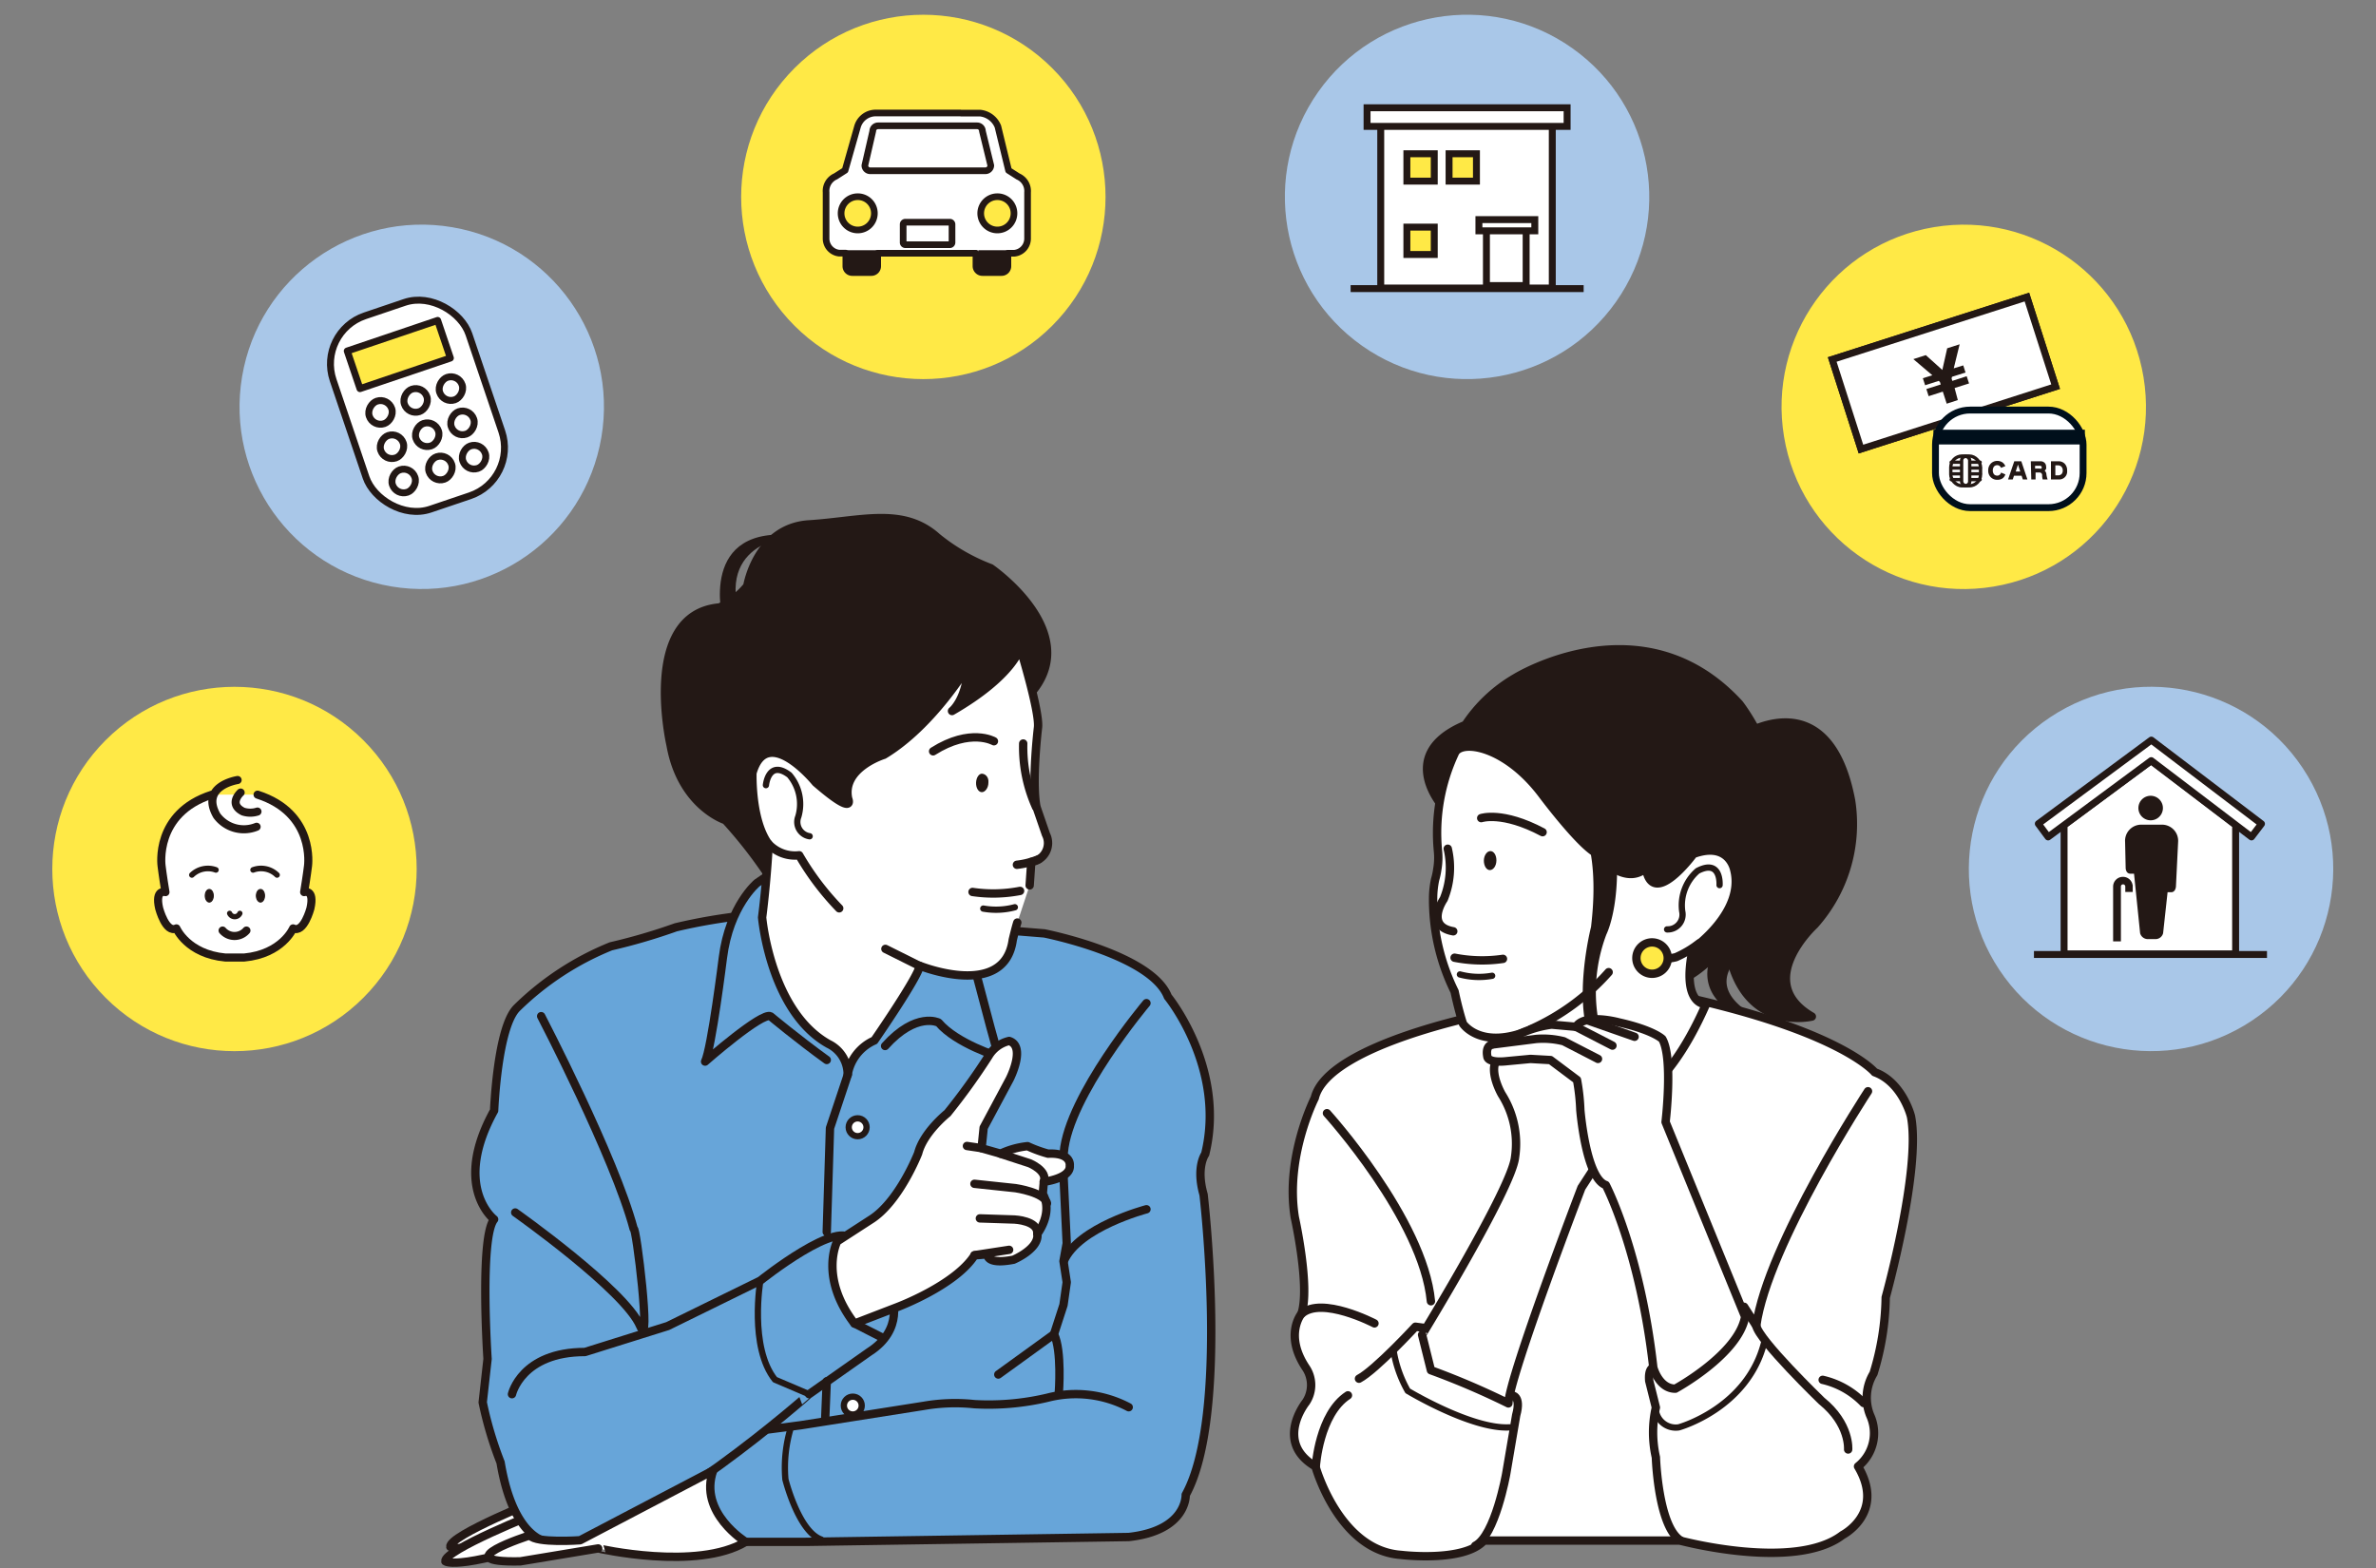 <svg xmlns="http://www.w3.org/2000/svg" viewBox="0 0 250 165"><rect x="0" y="0" width="250" height="165" fill="#808080" stroke="none"/><defs><style>.cls-1,.cls-10,.cls-13,.cls-14,.cls-18,.cls-29,.cls-4,.cls-6,.cls-9{fill:#fff;}.cls-1,.cls-10,.cls-11,.cls-12,.cls-13,.cls-14,.cls-15,.cls-16,.cls-17,.cls-18,.cls-19,.cls-20,.cls-21,.cls-22,.cls-24,.cls-25,.cls-26,.cls-27,.cls-28,.cls-29,.cls-30,.cls-4,.cls-8,.cls-9{stroke:#231815;}.cls-1,.cls-13,.cls-14,.cls-15,.cls-16,.cls-17,.cls-18,.cls-20,.cls-21,.cls-22,.cls-24,.cls-25,.cls-26,.cls-27,.cls-28,.cls-29,.cls-8,.cls-9{stroke-linecap:round;stroke-linejoin:round;}.cls-1,.cls-24,.cls-25,.cls-27,.cls-28{stroke-width:0.88px;}.cls-2{fill:#a9c7e8;}.cls-12,.cls-15,.cls-16,.cls-27,.cls-3{fill:#ffe946;}.cls-10,.cls-11,.cls-12,.cls-19,.cls-30,.cls-4,.cls-6,.cls-7{stroke-miterlimit:10;}.cls-4{stroke-width:0.73px;}.cls-19,.cls-24,.cls-30,.cls-5{fill:#231815;}.cls-6,.cls-7{stroke:#000f1b;}.cls-6{stroke-width:0.72px;}.cls-7{fill:#000f1b;stroke-width:0.6px;}.cls-11,.cls-17,.cls-20,.cls-21,.cls-22,.cls-23,.cls-25,.cls-26,.cls-8{fill:none;}.cls-8,.cls-9{stroke-width:0.35px;}.cls-10,.cls-11,.cls-12,.cls-13,.cls-16,.cls-17{stroke-width:0.73px;}.cls-14,.cls-15{stroke-width:0.7px;}.cls-18,.cls-22{stroke-width:0.85px;}.cls-19{stroke-width:0.12px;}.cls-20{stroke-width:0.59px;}.cls-21{stroke-width:0.55px;}.cls-26,.cls-29{stroke-width:0.66px;}.cls-28{fill:#67a5d9;}.cls-30{stroke-width:0.32px;}</style></defs><g id="Main_理想の住まい探しのコツ_" data-name="Main（理想の住まい探しのコツ）"><g id="_02_img" data-name="02_img"><path class="cls-1" d="M57.11,157.64s-9.9,3.93-9.73,5.13c0,0,1.53,1.19,14.17-3.42Z"/><path class="cls-1" d="M56.6,159.18s-9.91,3.93-9.74,5.12c0,0,1.54,1.2,14.18-3.41Z"/><circle class="cls-2" cx="226.33" cy="91.44" r="19.17" transform="translate(-12.77 140.61) rotate(-33.62)"/><circle class="cls-2" cx="154.37" cy="20.73" r="19.17" transform="translate(48.5 134.97) rotate(-54.83)"/><circle class="cls-3" cx="206.63" cy="42.81" r="19.17" transform="translate(-4.22 34.29) rotate(-9.39)"/><rect class="cls-4" x="193.78" y="34.29" width="21.51" height="9.9" transform="translate(-2.21 64.35) rotate(-17.78)"/><rect class="cls-4" x="193.78" y="34.29" width="21.51" height="9.9" transform="translate(-2.21 64.35) rotate(-17.78)"/><path class="cls-5" d="M202.93,41.69l-.24-.75,1.51-.48-.08-.26-.13-.12-1.43.46-.24-.74,1-.31-2-1.7,1.31-.42,1.74,1.56.51-2.28,1.31-.42-.62,2.53,1-.31.24.75-1.42.45-.05.17.08.26,1.51-.49.25.76-1.52.48L206,42.1l-1.17.38-.41-1.27Z"/><rect class="cls-6" x="203.65" y="43.15" width="15.53" height="10.27" rx="3.64"/><rect class="cls-7" x="203.73" y="45.52" width="15.34" height="0.95"/><path class="cls-5" d="M211,49.05l-.45.18a.6.6,0,0,0-.17-.21.4.4,0,0,0-.24-.07.45.45,0,0,0-.33.14.67.67,0,0,0-.13.39.66.66,0,0,0,.12.42.43.43,0,0,0,.33.15.37.37,0,0,0,.26-.08.41.41,0,0,0,.16-.24l.45.19a.77.77,0,0,1-.31.43,1,1,0,0,1-.52.14.94.94,0,0,1-.7-.27.92.92,0,0,1-.27-.69,1,1,0,0,1,.27-.75.94.94,0,0,1,.69-.28,1,1,0,0,1,.51.14A.9.9,0,0,1,211,49.05Z"/><path class="cls-5" d="M211.94,48.54h.74l.64,1.91h-.48l-.13-.39h-.8l-.13.39h-.49Zm.63,1.08-.24-.73,0-.12,0,.12-.24.73Z"/><path class="cls-5" d="M213.68,48.54h1a.61.61,0,0,1,.45.16.56.56,0,0,1,.16.4.6.6,0,0,1,0,.24.9.9,0,0,1-.15.19.55.55,0,0,1,.18.39,2.27,2.27,0,0,0,.13.53h-.52a2.12,2.12,0,0,1-.06-.34.75.75,0,0,0,0-.15.28.28,0,0,0-.11-.19.3.3,0,0,0-.2-.05h-.38v.73h-.45Zm.45.77h.49a.25.25,0,0,0,.16,0,.17.17,0,0,0,.05-.12.17.17,0,0,0-.05-.13.25.25,0,0,0-.16-.05h-.49Z"/><path class="cls-5" d="M215.8,50.45V48.54h.76a.9.9,0,0,1,.69.26,1,1,0,0,1,.25.73.83.83,0,0,1-.91.92Zm.46-.43h.26a.53.53,0,0,0,.39-.13.54.54,0,0,0,.13-.38.57.57,0,0,0-.13-.39.49.49,0,0,0-.38-.15h-.27Z"/><rect class="cls-8" x="205.26" y="47.99" width="3.13" height="3.13" rx="1.18"/><line class="cls-8" x1="205.3" y1="48.64" x2="208.35" y2="48.64"/><line class="cls-8" x1="205.3" y1="49.25" x2="208.35" y2="49.25"/><line class="cls-8" x1="205.3" y1="49.86" x2="208.35" y2="49.86"/><line class="cls-8" x1="205.3" y1="50.47" x2="208.35" y2="50.47"/><rect class="cls-9" x="206.4" y="48.03" width="0.85" height="3.06" rx="0.42"/><rect class="cls-10" x="145.28" y="12.26" width="18.05" height="18.05"/><rect class="cls-11" x="156.4" y="23.77" width="4.18" height="6.28"/><rect class="cls-10" x="143.84" y="11.34" width="21.05" height="1.96"/><rect class="cls-10" x="155.61" y="23.11" width="5.88" height="1.18"/><rect class="cls-12" x="148.03" y="16.18" width="2.88" height="2.88"/><rect class="cls-12" x="148.03" y="23.9" width="2.88" height="2.88"/><rect class="cls-12" x="152.47" y="16.18" width="2.88" height="2.88"/><line class="cls-11" x1="142.11" y1="30.37" x2="166.63" y2="30.37"/><polygon class="cls-10" points="235.23 100.38 217.18 100.38 217.18 86.83 226.33 80.06 235.23 86.83 235.23 100.38"/><polygon class="cls-13" points="215.5 88.07 214.47 86.68 226.36 77.88 237.95 86.69 236.9 88.07 226.35 80.04 215.5 88.07"/><line class="cls-11" x1="214.01" y1="100.44" x2="238.53" y2="100.44"/><circle class="cls-3" cx="97.15" cy="20.73" r="19.17" transform="translate(13.8 74.76) rotate(-45)"/><path class="cls-14" d="M101.05,11.89H92.11a2,2,0,0,0-1.88,1.42l-1.31,4.61-1,.64a1.67,1.67,0,0,0-1,1.67v4.87a1.54,1.54,0,0,0,1.4,1.54H89V28a.67.67,0,0,0,.67.68h2a.67.67,0,0,0,.68-.68V26.65h10.34V28a.68.68,0,0,0,.68.68h2a.67.67,0,0,0,.68-.68V26.65h.67a1.55,1.55,0,0,0,1.4-1.54V20.24a1.67,1.67,0,0,0-1-1.67l-1-.64L105,13.32a2.27,2.27,0,0,0-1.89-1.42h-2"/><path class="cls-14" d="M100.17,23.61a.23.23,0,0,0-.23-.23H95.27a.23.23,0,0,0-.24.23v1.91a.23.23,0,0,0,.24.23h4.67a.23.23,0,0,0,.23-.23Zm3.2-9.81a.56.56,0,0,0-.56-.56H92.39a.56.56,0,0,0-.56.56L91,17.41a.56.56,0,0,0,.56.56h12.12a.57.57,0,0,0,.57-.56Z"/><path class="cls-15" d="M92,22.45a1.75,1.75,0,1,1-1.75-1.75A1.74,1.74,0,0,1,92,22.45Z"/><path class="cls-15" d="M104.94,20.7a1.75,1.75,0,1,0,1.75,1.75A1.74,1.74,0,0,0,104.94,20.7Z"/><rect class="cls-5" x="89.13" y="26.33" width="3.23" height="2.12"/><rect class="cls-5" x="102.94" y="26.33" width="3.23" height="2.12"/><circle class="cls-2" cx="44.37" cy="42.81" r="19.17" transform="translate(-5.24 79.41) rotate(-80.39)"/><rect class="cls-13" x="36.39" y="31.96" width="15.08" height="21.48" rx="5.34" transform="translate(-11.37 16.33) rotate(-18.69)"/><rect class="cls-16" x="36.94" y="35.22" width="10.04" height="4.18" transform="translate(-9.74 15.41) rotate(-18.69)"/><rect class="cls-17" x="38.79" y="42.16" width="2.49" height="2.49" rx="1.24" transform="translate(11.75 95.23) rotate(-108.69)"/><rect class="cls-17" x="42.5" y="40.9" width="2.49" height="2.49" rx="1.24" transform="translate(17.83 97.08) rotate(-108.69)"/><rect class="cls-17" x="46.2" y="39.65" width="2.49" height="2.49" rx="1.24" transform="translate(23.91 98.94) rotate(-108.69)"/><rect class="cls-17" x="40.01" y="45.76" width="2.49" height="2.49" rx="1.24" transform="translate(9.94 101.15) rotate(-108.69)"/><rect class="cls-17" x="43.72" y="44.51" width="2.49" height="2.49" rx="1.24" transform="translate(16.02 103) rotate(-108.69)"/><rect class="cls-17" x="47.42" y="43.26" width="2.49" height="2.49" rx="1.24" transform="translate(22.1 104.86) rotate(-108.69)"/><rect class="cls-17" x="41.23" y="49.37" width="2.49" height="2.49" rx="1.24" transform="translate(8.14 107.07) rotate(-108.69)"/><rect class="cls-17" x="44.94" y="48.12" width="2.49" height="2.49" rx="1.24" transform="matrix(-0.32, -0.95, 0.95, -0.32, 14.22, 108.92)"/><rect class="cls-17" x="48.64" y="46.87" width="2.49" height="2.49" rx="1.24" transform="translate(20.29 110.78) rotate(-108.69)"/><circle class="cls-3" cx="24.67" cy="91.44" r="19.17" transform="translate(-57.43 44.23) rotate(-45)"/><path class="cls-18" d="M22.3,83.62C16.22,85.57,17,91.11,17,91.11s.13,1.09.41,2.77c0,0-1.14-.37-.66,1.72,0,0,.7,2.65,1.81,2.09,0,0,1.15,2.7,5.15,3.07l.49,0h1l.49,0c4-.37,5.15-3.07,5.15-3.07,1.12.56,1.82-2.09,1.82-2.09.47-2.09-.66-1.72-.66-1.72.28-1.68.41-2.77.41-2.77s.77-5.54-5.31-7.49"/><path class="cls-19" d="M21.6,94.26c0,.36.19.66.42.66s.42-.3.42-.66-.19-.66-.42-.66S21.6,93.89,21.6,94.26Z"/><path class="cls-20" d="M22.72,91.54a2.43,2.43,0,0,0-2.53.53"/><path class="cls-20" d="M26.63,91.54a2.41,2.41,0,0,1,2.52.53"/><path class="cls-19" d="M27.83,94.26c0,.36-.19.66-.42.66s-.43-.3-.43-.66.19-.66.43-.66S27.83,93.89,27.83,94.26Z"/><path class="cls-21" d="M24.16,96.11a.59.59,0,0,0,1.08,0"/><path class="cls-22" d="M23.42,97.92a1.66,1.66,0,0,0,2.51,0"/><path class="cls-23" d="M26.52,83.73a2.12,2.12,0,0,0-3.24-1.31s-2.24,2,.46,4.25c0,0,2,1.15,3.55.3,0,0-2-.38-.77-3.08"/><path class="cls-22" d="M25,82.08s-4,.61-2.18,3.76A3.54,3.54,0,0,0,27,87"/><path class="cls-22" d="M25.32,83.4s-1.34,1.2.26,2a2.49,2.49,0,0,0,1.51,0"/><path class="cls-24" d="M183.18,80.11a16.61,16.61,0,0,0-1,9.67s3.2,3.3.45,10.66c0,0-3.57,3,.67,6.14,0,0-4.32-1.6-2.95-5.6,0,0,2.82-3.06,1.27-11.21,0,0-1.47-2.52,0-10.15"/><path class="cls-1" d="M197.25,112.83s-3.26-4-18.51-7.57l-21.66,1.28s-17.35,3.26-18.74,9c0,0-3.15,6.17-2.1,12.57,0,0,1.63,7.34.7,10.13,0,0-1.86,2.21.47,5.7a3.26,3.26,0,0,1,0,3.61s-3.38,4.2,1,6.76c0,0,2.45,8.85,9,9.31,0,0,6.64.82,8.73-1.51h20.61s12.11,3.26,17.12-.58c0,0,4.54-2.33,1.63-7.22a4.48,4.48,0,0,0,1.28-5.36,4.93,4.93,0,0,1,.35-4.42,28.32,28.32,0,0,0,1.28-8s3.72-13.39,2.67-19C201.09,117.48,200.16,113.88,197.25,112.83Z"/><path class="cls-25" d="M138.45,154.28s.35-5.48,3.38-7.45"/><path class="cls-25" d="M144.62,139.26s-5.58-2.91-7.68-1"/><path class="cls-25" d="M139.62,117.14s10.13,11.17,10.94,19.79"/><path class="cls-25" d="M149.75,139.72l-.82-.11s-4.19,4.54-5.94,5.47"/><path class="cls-25" d="M159.06,146.83s1.05,0,.47,2.09l-1.05,6.17s-1.16,6.52-3.26,7.57"/><path class="cls-25" d="M174,143.91s-.59,0-.47,1.4l.7,2.8a11.78,11.78,0,0,0,0,5.24s.23,7.21,2.56,8.73"/><path class="cls-25" d="M183.51,137.51l1.28,2c1.17-8.5,11.76-24.68,11.76-24.68"/><path class="cls-25" d="M194.46,152.53s.23-2.68-2.8-5.12c0,0-6.63-6.41-6.87-7.92"/><path class="cls-25" d="M196.09,147.64a8.66,8.66,0,0,0-4.31-2.44"/><path class="cls-26" d="M174.2,148.11a2.12,2.12,0,0,0,2.44,2.09s7.28-2,9-9"/><path class="cls-26" d="M146.6,141.94a12.69,12.69,0,0,0,1.52,4.42s6.75,4.07,10.71,3.84"/><path class="cls-24" d="M183.27,77.43s9.08-6,11.5,6.83a15.92,15.92,0,0,1-3.86,13.06s-6.56,6-.27,9.65c0,0-8.2,2-9-9"/><path class="cls-24" d="M152,85.11s-5.37-5.68,2.2-8.83a15.76,15.76,0,0,1,5.24-4.94S172.87,63,183,74.06c0,0,8.06,10.2,2.26,20,0,0-5.82,10.14-10.57,9.35Z"/><path class="cls-1" d="M167.78,89.68c-1.85-1.17-5.54-6.12-5.54-6.12-3.83-5.06-8.37-5.74-9.13-4.38a19.8,19.8,0,0,0-1.81,10.36,7.06,7.06,0,0,1-.06,1.88,7.77,7.77,0,0,1-.24,1.14,9.71,9.71,0,0,0-.21,1.87,21.86,21.86,0,0,0,2.26,9.9s.38,1.85.88,3.39c0,0,1.87,2.87,7.14.63a13.49,13.49,0,0,1-1.08,4.71s10.74,12.56,19.52-7.39c0,0-2.65.2-1.4-5.83,0,0,5.53-3.86,4.36-8.34,0,0-.56-3-4.29-1.64,0,0-4.28,5.84-5,1.49-2.37,2.06-5.37-1.67-5.37-1.67"/><path class="cls-25" d="M152.91,98c-3-.52-1-3.39-1-3.39a8.73,8.73,0,0,0,.42-5.3"/><path class="cls-25" d="M155.85,86.09s2.22-.77,6.46,1.48"/><path class="cls-5" d="M156.13,90.56c0,.55.27,1,.63,1s.68-.43.69-1-.27-1-.63-1S156.14,90,156.13,90.56Z"/><path class="cls-25" d="M174.22,99.72s-.27,1.62,2.13,1a11.33,11.33,0,0,0,2.43-1.45"/><path class="cls-26" d="M180.93,93.14s.2-2.8-2.31-1.5A4.79,4.79,0,0,0,177,95.9a1.56,1.56,0,0,1-1.59,1.9"/><path class="cls-27" d="M172.18,100.78a1.65,1.65,0,1,0,1.7-1.61A1.65,1.65,0,0,0,172.18,100.78Z"/><path class="cls-1" d="M169.26,102.3a24,24,0,0,1-8.19,6"/><path class="cls-24" d="M166.16,85.62s2.8,2.62,1.68,12c0,0-2.11,8.18.26,12.54a4.21,4.21,0,0,1-1.51,5.14s2.93-1.4,1.68-5.69a17.56,17.56,0,0,1,.35-11.46s1.88-3.65.7-11.76"/><path class="cls-25" d="M153.05,100.78a15.11,15.11,0,0,0,5.09.12"/><path class="cls-26" d="M157,102.68a7.79,7.79,0,0,1-3.39-.14"/><path class="cls-1" d="M159.41,121.79a9.7,9.7,0,0,0-1.4-6.63s-2.44-4.2,1.17-4.43l4.31-.23,5.59,4-.94,7.8-1.74,2.68s-7.57,19.79-7.69,22.7a81.54,81.54,0,0,0-8.15-3.49l-.93-3.73S159.06,125.05,159.41,121.79Z"/><path class="cls-1" d="M175.25,118.07s.81-6.76-.35-8.74c0,0-.93-.93-4.54-1.74,0,0-3.61-1-4.54.46l-2.57-.23a11.63,11.63,0,0,0-3.95,1.28l-2.33.82s-.7.11-.47,1.28c0,0,0,.7,2.1.46l2.44-.23,2.1.12,2.79,2.09a21.57,21.57,0,0,1,.35,3.15s.58,7.21,2.68,7.91c0,0,3.61,6.87,5,19.21,0,0,.58,2.22,2.32,2.22,0,0,6.64-3.61,7.34-7.57Z"/><path class="cls-25" d="M168.14,111.43l-3.61-1.86a8.82,8.82,0,0,0-2.91-.24l-4.65.59"/><line class="cls-25" x1="169.66" y1="110.03" x2="165.82" y2="108.05"/><line class="cls-25" x1="171.99" y1="109.1" x2="166.98" y2="107.35"/><path class="cls-28" d="M54.38,106.07a30.42,30.42,0,0,1,9.9-6.49,61.29,61.29,0,0,0,6.83-2A59.47,59.47,0,0,1,85.8,96H97.07l4.27,1.53,8.54.69s11.27,2.22,13,6.66c0,0,6.15,7.51,3.93,16.56,0,0-1,1.37-.17,4.27,0,0,2.73,23.22-1.88,31.59,0,0,.17,3.76-6,4.44l-34,.51H57.62s-3.58-.17-4.95-8.36a38.82,38.82,0,0,1-1.88-6.32L51.3,143s-.85-12.81.69-14.69c0,0-4.44-3.41,0-11.44C52,116.83,52.33,108.12,54.38,106.07Z"/><path class="cls-25" d="M111.41,146.54s.34-4.44-.51-6.14l1-3.08.34-2.39-.34-2.22.34-1.88-.34-7.17"/><path class="cls-25" d="M54.21,127.59s11.55,8.16,13.15,11.95c1.2,2.86-.43-10.66-.69-10.24-2-7.52-9.73-22.37-9.73-22.37"/><path class="cls-25" d="M53.87,146.71s1-4.44,7.68-4.44l8.71-2.73L80,134.76s8.54-6.83,9.74-4.1l1.19,2.73,2.9,3.08s1.37,3.41-2.39,5.8l-6.31,4.44S68.55,161.4,59.84,162.42"/><line class="cls-1" x1="92.8" y1="140.74" x2="89.9" y2="139.26"/><path class="cls-26" d="M80,134.76s-1.19,7,1.54,10.42l3.59,1.53"/><path class="cls-25" d="M118.76,148.08a11.93,11.93,0,0,0-8.54-1,26.89,26.89,0,0,1-7.69.68,19.33,19.33,0,0,0-5.29.17l-13,2.05-3.33.43"/><path class="cls-1" d="M78.46,162.25s-5-3.07-3.42-7.51l-14,7.34s-4.61.34-5.3-.51c0,0-9.05,2.9-1,2.73l8.2-1.36S73.33,165.33,78.46,162.25Z"/><path class="cls-28" d="M81.87,91.39l-2.22,1.53s-2.9,2.39-3.59,7.86c0,0-1.19,9.56-1.87,10.93,0,0,6-5.27,6.89-4.76,0,0,2.84,2.37,5.91,4.59"/><path class="cls-28" d="M90.41,107.27l6-9.39L102,99.75l2.22,8.37.85,3.07s-4.43-1.36-6.31-3.58c0,0-2.34-1.2-5.63,2.46"/><path class="cls-24" d="M78.63,61.67s1-6.14,6.49-6.49,9.9-1.87,13.49,1.37a20.31,20.31,0,0,0,5.63,3.24s11.44,7.86,2.56,14.69l-12.12,9.9-5.12,2.4-7.86-1,.17,5.64-.34,1.7a48.55,48.55,0,0,0-5.17-6.79A7,7,0,0,0,75,85.24s.47-.3,1.32,1.06c0,0-4.62-1.48-5.76-7.89,0,0-3.17-13.78,5.16-14.49A8.06,8.06,0,0,0,78.63,61.67Z"/><path class="cls-5" d="M83.92,56.38s-8.37.17-6.15,8.2l-1.71.68S73.33,55,83.92,56.38Z"/><path class="cls-1" d="M108.34,93.17l.17-2.47a2,2,0,0,0,1.54-2.9l-1-2.9c-.51-2.74.17-8.37.17-8.37.17-1.71-1.88-8.37-1.88-8.37s-.68,2.91-7.17,6.66c0,0,1.54-1.19,1.71-4.78,0,0-3.76,6.32-8.88,9.39,0,0-4.44,1.37-3.76,4.61,0,0,.86,2-3.41-1.7,0,0-5.12-6.32-6.66-1,0,0-.17,5,1.71,7.51,0,0-.17,3.59-.69,7.69,0,0,.86,9.9,7,13.32a3.55,3.55,0,0,1,2,3.24A4.81,4.81,0,0,1,92,109.49s4.61-6.66,4.78-7.86c0,0,8.92,3.59,9.78-2.73,0,0,.31-1.31.48-1.82"/><path class="cls-25" d="M107.33,93.75a14.86,14.86,0,0,1-5,.11"/><path class="cls-26" d="M103.46,95.61a7.66,7.66,0,0,0,3.32-.14"/><path class="cls-1" d="M88.3,95.58A28.65,28.65,0,0,1,84.09,90a3.81,3.81,0,0,1-3.24-1.2"/><path class="cls-26" d="M80.59,82.62s.26-2.73,2.47-1.07A4.71,4.71,0,0,1,84,85.93,1.52,1.52,0,0,0,85.19,88"/><path class="cls-25" d="M104.58,78s-2.46-1.43-6.4,1.06"/><path class="cls-5" d="M104,82.36c0,.53-.33,1-.69,1s-.63-.46-.61-1,.32-1,.68-.94S104.05,81.82,104,82.36Z"/><path class="cls-25" d="M107.66,78.24A15.37,15.37,0,0,0,109,84.9"/><path class="cls-25" d="M107,91a8.32,8.32,0,0,0,2.31-.6"/><line class="cls-1" x1="93.16" y1="99.85" x2="96.73" y2="101.63"/><path class="cls-25" d="M120.63,105.56s-8.19,9.73-8.7,15.71"/><path class="cls-26" d="M83.24,150.13a14.47,14.47,0,0,0-.6,5.55S84,161.14,86.4,162"/><path class="cls-28" d="M120.63,127.25s-7.17,1.88-8.7,5.46"/><polyline class="cls-25" points="89.21 113.07 87.33 118.71 86.99 129.64"/><path class="cls-1" d="M106.18,109.54a3.4,3.4,0,0,0-2.17,1.6,68,68,0,0,1-4.32,6s-2.51,2-3.08,4.21c0,0-2,5.13-5,7l-3.52,2.28s-1.94,3.75,1.82,8.65l4.44-1.71s6.14-2.28,8.19-5.47l1.37-.11s-.23,1.14,2.73.57c0,0,2.73-1.14,2.51-2.73,0,0,1.7-2.16.57-4.21l.11-1.26s2.85-.34,2.73-1.7c0,0,.23-1.37-2.28-1.26a13.65,13.65,0,0,1-2.16-.79,8.9,8.9,0,0,0-2.84.79l-2-.57.22-2.16,2.74-5.12S108,110.11,106.18,109.54Z"/><path class="cls-1" d="M109.82,124.34c.45-1.13-1.48-1.93-1.48-1.93l-3.07-1"/><path class="cls-1" d="M102.53,124.57l4.33.46s3.07.45,3.3,1.59"/><path class="cls-1" d="M103.1,128.21l3.65.12s2.5.11,2.39,1.48"/><line class="cls-1" x1="106.18" y1="131.52" x2="102.53" y2="132.08"/><line class="cls-1" x1="101.74" y1="120.59" x2="103.22" y2="120.81"/><circle class="cls-29" cx="90.24" cy="118.62" r="0.94"/><circle class="cls-29" cx="89.73" cy="147.91" r="0.94"/><line class="cls-25" x1="86.99" y1="145.35" x2="86.82" y2="149.45"/><line class="cls-28" x1="110.9" y1="140.4" x2="105.04" y2="144.64"/><path class="cls-5" d="M226.32,86.32A1.29,1.29,0,1,0,225,85,1.29,1.29,0,0,0,226.32,86.32Z"/><path class="cls-5" d="M227.55,86.78h-2.32a1.7,1.7,0,0,0-1.63,1.81l.06,2.75s0,.6.51.6h.37l.64,6.26a.84.84,0,0,0,.75.62h.93a.82.82,0,0,0,.74-.62l.47-4.31h.37c.48,0,.51-.6.51-.6l.23-4.7A1.7,1.7,0,0,0,227.55,86.78Z"/><path class="cls-30" d="M223.36,92.43a.87.87,0,0,0-.86.86V98.9H223V93.29a.38.38,0,0,1,.39-.39.39.39,0,0,1,.39.39v.41h.46v-.41A.86.86,0,0,0,223.36,92.43Z"/></g></g></svg>